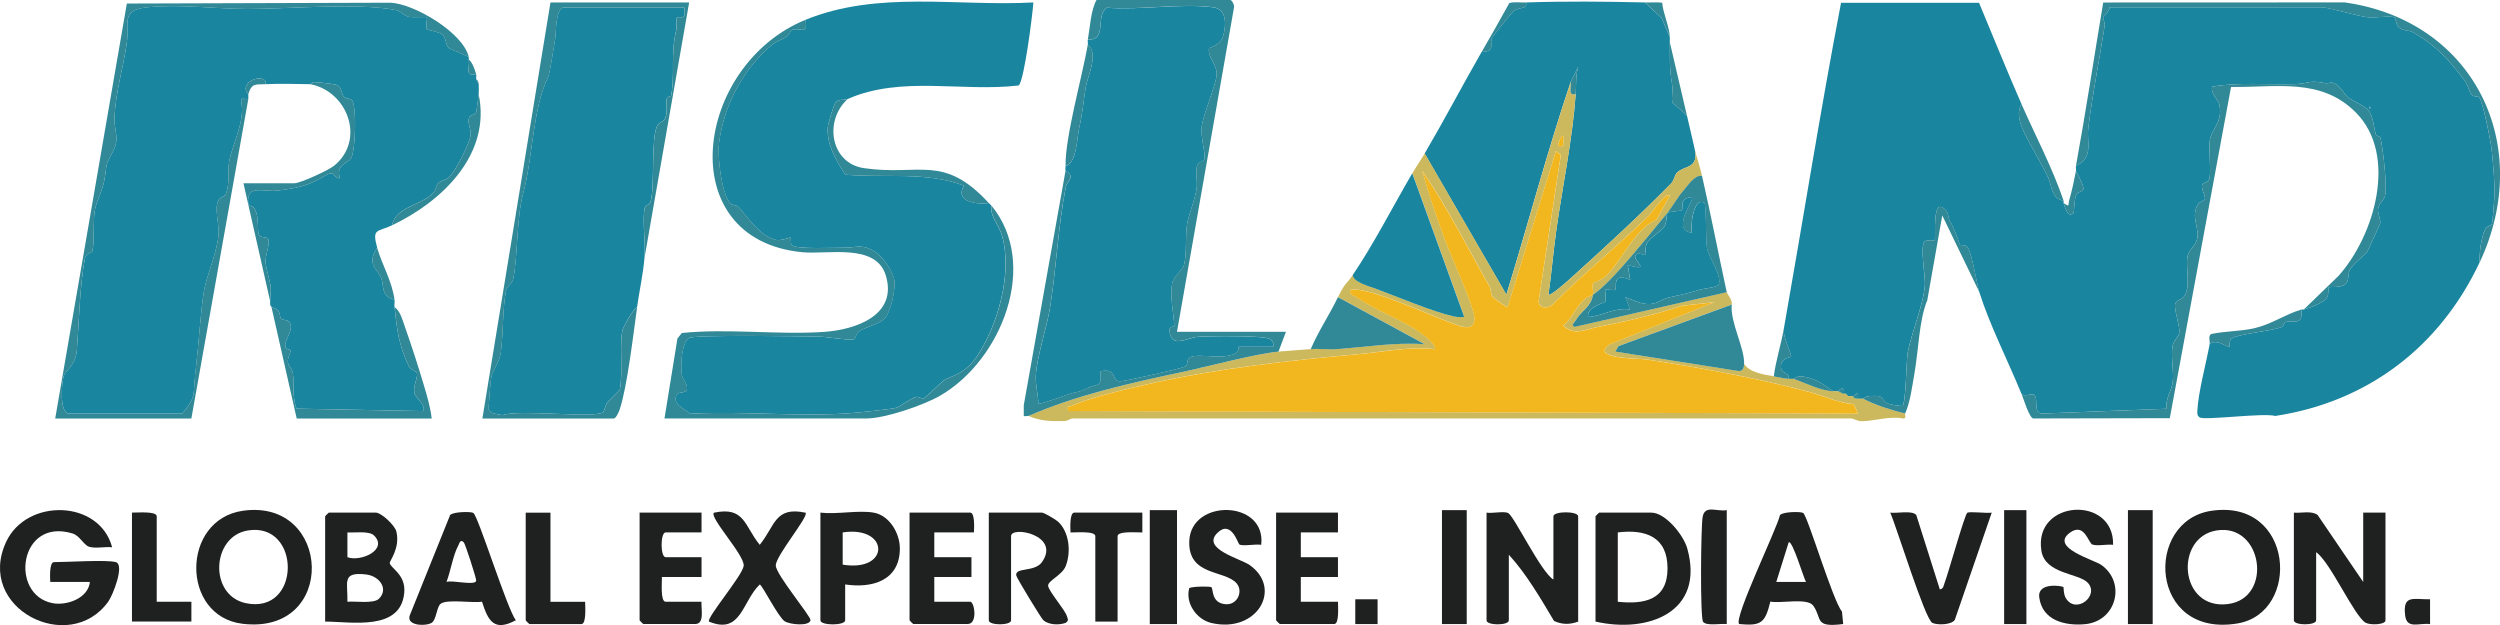 <?xml version="1.0" encoding="UTF-8"?>
<svg id="Layer_2" data-name="Layer 2" xmlns="http://www.w3.org/2000/svg" viewBox="0 0 756.45 189.17">
  <defs>
    <style>
      .cls-1 {
        fill: #f2b71f;
      }

      .cls-2 {
        fill: #19859f;
      }

      .cls-3 {
        fill: #ccb85d;
      }

      .cls-4 {
        fill: #1f2020;
      }

      .cls-5 {
        fill: #318896;
      }
    </style>
  </defs>
  <g id="Layer_1-2" data-name="Layer 1">
    <g>
      <path class="cls-2" d="M539.72,99.66c5.82-32.92,11.05-65.97,17.34-98.81h41.76c4.26,10.19,8.4,20.51,12.84,30.62-1.31,2.15-.75,4.73.07,6.9,1.45,3.85,5.87,10.74,8,15.38,1.13,2.46,1.08,6.54,4.67,6.94.08.22-.07.52,0,.75.42,1.26,1.22,4.66,2.99,3,.2-.19.3-4.35.78-5.42.44-.99,1.94-.96,2.2-1.77.3-.93-1.7-4.39-2.23-5.55.09-.47-.08-1.03,0-1.5,5.49-2.71,3.17-6.93,3.75-11.61,1.29-10.27,3.35-20.54,4.96-30.86.14-.87-.59-1.94-.48-2.73.03-.18,1.98-1.37,1.94-2.81h64.42c4,.58,9.61,2.43,13.49,3,2.39.35,6.34-.5,8.11,0,.74.21.46,2.13,1.52,3.1,1.19,1.09,3.27.85,4.35,1.5,7.17,4.25,10.56,8.05,15.56,14.57.9,1.17,1.4,3.59,2.2,4.38.69.68,1.9.33,2.13.61,1.21,1.42,3.6,13.61,3.85,16.06.42,4.21.98,9.73.81,14.15-.06,1.42-.5,7.21-.72,8.1-.17.67-1.56.69-2.1,1.78-1.2,2.39-1.77,7.27-1.66,9.98-11.99,25.46-33.76,42.18-61.83,46.44-3.44-1.02-21.41,1.42-22.88.43-.82-.56-.71-1.33-.67-2.17.25-5.35,2.65-14.23,3.71-19.97,1.75-1.9,5.63,1.12,5.99.75.09-.09-.1-1.51.39-2.22,1.1-1.6,12.17-2.35,15.57-3.8.45-.19.42-1.33,1.06-1.47,2.76-.61,5.25,1.23,4.72-3.76.23-.07.51.06.75,0,1.64-.4,5.74-1.97,6.82-3.29.9-1.1.47-3.16.72-3.41.3-.3,3.86.31,5.22-1.15,1.04-1.11.49-2.83,1.15-4.1,1.06-2.06,4.91-4.69,5.3-5.53.59-1.25,3.79-8.06,3.9-8.53.29-1.16-.78-2.75-.64-4.29.16-1.8,1.73-2.7,2.08-3.98.78-2.89-.58-14.36-1.34-17.66-.12-.53-1.22-.41-1.42-1.09-.58-1.97-.75-4.84-1.83-6.66-1.14-1.93-4.69-3.06-6.44-4.42-1.56-1.22-2.31-3.63-4.58-4.43-.89-.31-1.7.21-2.42.06-5.24-1.05-4.65.13-9.15.28-8.35.27-16.86-.66-25.09.77-.52,2.34,1.85,3.69,2.22,5.65.96,5.11-2.3,6.97-2.92,10.5-.47,2.65.52,10.18-.22,11.88-.46,1.06-1.97.98-2.13,1.7-.29,1.33,1.03,3.17.86,4.25-.09.57-1.58.72-2.16,1.72-2.05,3.52.18,6.43-.08,9.63-.21,2.68-2.61,3.79-3.03,6.03-.66,3.56,1.17,9.46-1.2,12.29-.64.76-2.17,1.01-2.51,2.04-.52,1.57,1.49,6.72,1.22,8.78-.17,1.31-1.71,2.26-2.01,3.86-.63,3.3.48,7.87,0,11.25-.33,2.37-2.25,4.84-1.86,7.88l-37.52,1.45c-3.09-.05-1-4.6-2.6-5.68-.81-.55-2.72.79-3.77-.31-4.1-10.04-9.49-20.52-12.74-30.72-.82-2.57-2.24-12.18-3.69-13.76-.67-.73-1.85-.29-2.14-.59s-1.55-4.75-3.1-7.21c-.49-.79-.38-2.32-1.16-3.18-4.51-4.93-2.96,8.55-3.42,8.98-.24.23-2.18-.19-3,.36-1.52,1.03.11,10.49.05,12.74-.15,5.72-4.21,15.13-5.23,21.06-.42,2.44-.54,15.33-1.58,16.05-1.33-.12-3.57-.33-4.69-.89-2.07-1.05-.18-2.58-5.44-2.11-1,.09-1.66.76-1.82.78-.48.06-1.01,0-1.5,0,.29-2.96-1.11-.8-1.5-.75-.43.05-1.07.06-1.5,0-.05,0-.39-.46-.75-.75-.15-.12-.64.13-.75,0-.17-.19.16-1.33,0-1.49-.51-.5-1.41.73-1.49.74-.43.07-1.03.02-1.5,0-2.79-2.07-5.87-4.16-9.5-4.5-1.6-.15-2.36.76-2.49.75-.49-.04-1.01.05-1.5,0,.43-2.06-2.11-1.4-2.31-3.37-.31-3.05,2.82-3.05,3.06-3.39s-2.6-6.47-2.24-8.23ZM716.93,32.22v.75c.49-.25.49-.5,0-.75Z"/>
      <path class="cls-2" d="M75.15,29.97c-2.15.06-2.37-.76-2.02,1.69.8,5.66-3.06,12.47-3.85,17.61-.41,2.72.33,5.73-.89,9.35-.3.87-1.61.93-2.14,1.75-1.69,2.63.31,7.42-.15,11.13-.69,5.57-3.71,12.41-4.39,16.58-1.05,6.43-1.52,15.56-2.34,22.38-.4,3.37-.49,4.94-.72,8.21-.17,2.39-2.04,4.68-3.5,6.47H20.82c-2.89-.31-2.21-9.07-1.55-11.32.53-1.85,3.62-3.08,4-7.98.68-8.62.81-18.91,2.4-27.57.34-1.85,2.08-1.55,2.29-2.37.71-2.83.1-9.16.78-12.55.52-2.62,2.17-5.43,2.76-8.48,1.15-5.89-.11-3.81,2.76-9.23,2.05-3.87.18-6.39.37-10.08.41-8.11,2.63-14.85,3.73-22.54.86-5.98-2.11-9.99,6.4-10.84,9.78-.98,20.33.51,30.15.52,12.59.02,33-1.92,44.8.31,1.57.3,2.46,1.73,3.93,2.06,1.34.31,5.28-.05,5.47.15.3.32-.43,3.07.08,3.67.16.19,3.63.7,4.64,1.53,1.31,1.08.8,3.14,2.03,4.16l5.98,2.63c.05.23-.04.5,0,.75.41,2.64-1.4,5.2,2.25,4.5.12.4-.09,1.04,0,1.5l.75,1.5c.05.97.06,2.02,0,3-.03.46-.59,4.91-.73,5.48-.19.78-1.85.73-2.19,1.74-.52,1.53.59,3.29.5,4.96-.15,2.65-4.62,11.11-6.52,12.97-1.02,1-2.58.94-3.38,1.87-.58.68-.52,1.98-1.52,2.98-3.8,3.81-11.29,4.08-12.38,9.72-4.36,2.07-6.15.77-4.5,6.74-3.51,5.39.45,6.62,1.35,9.53.75,2.43-.18,5.23,3.9,6.21.09.73-.08,1.51,0,2.25.72,6.75,1.27,11.5,4.29,17.82.63,1.32,2.37,1.52,2.5,2.18.3,1.46-1.15,3.73-.82,5.81.31,1.92,3.85,3.82,2.64,5.66l-38.24-.73c-1.39-3.5-.68-7.42-1.14-10.85-.15-1.14-1.33-1.98-1.48-3.09-.2-1.56.8-2.71.79-3.64,0-.5-1.61-.09-1.61-1.51,0-2.17,2.39-4.31,1.51-6.69-.49-1.32-2.17-.87-2.73-1.41-.44-.43-.33-1.74-.91-2.46s-2.12-.83-2.31-1.6c-.38-1.54.26-4,0-5.84-.33-2.38-1.48-5.39-1.51-7.54-.03-2.01,1.33-4.92.83-6.63-.24-.82-2.12-.34-2.72-1.14-.87-1.14.22-5.53-1.54-8.26-.59-.92-2.02-.17-1.86-2.64.27-4.36,5.22-2.24,8.68-2.66,6.24-.77,9.49-1.43,14.47-4.45,3.48-2.11,2.29.7,4.64.71-1.32-4.27,2.4-4.44,3.35-6.01,1.39-2.28,1.73-15.16.42-17.44-.48-.83-1.87-.45-2.61-1.28-.84-.95-.45-3.01-2.42-3.6-.84-.25-5.54-.76-6.63-.78-.6-.01-1,.64-1.09.64-4.38-.04-9.16-.24-13.49,0,.57-2.88-5.71-1.97-6.03,1.19-.11,1.07.79,1.7.79,1.8,0,.5,0,1,0,1.5Z"/>
      <path class="cls-2" d="M243.74,5.99c21.87-8.92,45.81-4,68.94-5.25-.23,3.5-2.81,24.04-4.47,25.13-17.27,2-35.54-3.04-51.73,4.09-.83.37-2.63-.03-3.57.92-.6.61-2.39,6.55-2.46,7.72-.3,5.4,2.62,9.92,5.25,14.24,11.98,1.1,24.65-1.03,36,3.35-3.06,4.79,3.9,5.81,7.49,5.24.24.26.52.47.75.75-.39,3.46,2.24,5.68,3.25,9.19,3.22,11.23-1.29,27.2-7.76,36.71-2.64,3.87-5.77,5.25-9.52,6.77-.42.17-5.46,5.04-6.33,5.68-.45.33-1.64-.61-2.35-.43-1.88.49-4.79,2.95-6.32,3.34-1.62.41-11.79,1.46-14.12,1.62-15.62,1.08-32.2-.73-47.93.13-1.92-1.65-5.82-2.97-3.99-5.95.36-.58,2.74-.34,2.95-1.31.4-1.85-1.3-3.04-1.52-4.46-.39-2.54-.22-9.74,2.2-11.21,1.68-1.02,34.43-.49,39.38-.4,2.45.04,8.19,1.13,10.35.84.7-.09.74-1.74,1.56-2.32,2.14-1.55,6.31-2.27,7.94-4.08,1.8-2,3.19-8.5,2.91-11.2-.3-2.87-3.54-7.52-5.99-9-4.04-2.45-5.65-1.1-9.28-1.15-2.68-.04-14.8.55-15.79-.79-.47-.64-.23-2.1-.36-2.24-.2-.22-3.01,1.12-4.69.63-4.88-1.43-8.12-6.63-11-9.84-.68-.76-2-.5-2.65-1.27-2.65-3.18-3.84-14.13-3.31-18.28,1.46-11.36,7.5-22.82,16.48-29.95.96-.76,2.69-1.26,3.96-2.09.81-.53,1.02-1.94,1.74-2.14,2.55-.74,4.66,1.87,3.96-2.99Z"/>
      <path class="cls-2" d="M192.79,92.91c-1.33.68-4.29,6.16-4.49,7.13-.89,4.51.2,12.99-.76,17.82-.05.27-3.07,3.05-3.74,3.91s-.84,2.57-1.48,3.02c-2.66,1.85-25.34-1-30.26.82-1.33-.31-3.68-.31-4.17-1.7-.16-.45.54-8.65.72-9.6.39-2.12,2.49-4.7,2.9-7.59.79-5.58.53-13.16,1.57-18.66.31-1.65,1.9-2.09,2.23-3.76,1.42-7.22.94-18.48,3.04-26.05,2.8-10.09,2.81-25.55,7.45-34.78.53-1.06,1.8-9.53,2.21-11.88.24-1.38,0-9.33,2.66-9.33h36.34c.86,4.3-1.65,2.5-2.17,3.04-.29.3,0,2.81-.25,3.9-1.78,7.52-.3,12.69-1.5,19.66-.08.45-1.2.31-1.32.87-.39,1.88.39,3.95-.51,6.07-.42.99-1.77,1.12-2.35,2.17-2.03,3.67-.73,17.78-2,22.79-.4,1.57-1.78,1.05-1.95,2.52-.55,4.57.39,10.43.05,14.65-.39,4.89-1.55,10.08-2.25,14.99Z"/>
      <path class="cls-2" d="M329.16,11.99c6.05.2,2.12-6.98,5.72-9.64,10,.78,22.46-1.39,32.15-.14,4.17.54,4,5.09,3.15,8.46-.8,3.18-4.31,3.67-4.36,3.98-.48,2.72,2.62,4.97,2.3,8.13-.34,3.34-3.79,11.16-4.45,15.1-.57,3.43,1.2,8.44.75,10.31-.19.81-1.96.5-2.31,2.37s.29,4.49-.06,6.69c-.57,3.58-2.27,7.23-2.86,10.63s-.05,8.46-.83,11.91c-.5,2.2-3.24,3.6-3.69,6.05-.75,4.1.5,8.98.64,12.76.02.43-1.56-.06-1.46,1.38.42,5.69,5.39,2.17,8.66,1.94s20.15-.47,21.76.7c.76.55,1.27,1.29,1.08,2.29h-10.49c-.12,0,.17,1.39-1.25,2.1-3.87,1.93-10.28-.09-13.28.99-1.46.53-.73,2.49-1.73,2.93-1.59.69-17.2,4.18-19.41,4.44-3.08.35-1.03-4.3-6.29-2.96.65,5.02-.96,3.57-3.68,4.94-3.16,1.59-3,1.02-5.63,1.86-1.25.4-9.08,3.31-9.41,2.95-.03-3.01-.91-5.49-.75-8.6.29-5.56,3.32-14.36,4.29-20.46,1.9-11.84,2.43-24.43,4.76-36.44.24-1.23,1.41-2.2,1.45-3.1.06-1.33-1.48-1.73-1.52-1.84-.1-.34.01-1.03,0-1.5,3.41-.92,3.4-8.13,4.09-11.27,1.12-5.08,1.21-7.33,1.96-12.27.54-3.57,4.16-10.42.69-13.17.08-.47-.08-1.03,0-1.5Z"/>
      <path class="cls-2" d="M497.76.75l5.02,4.72,2.47,5.77c.02.5,0,1,0,1.5.08,5.49-.22,7.17.74,13.12.26,1.63-.3,3.52.03,5.08.1.47,4.01,3.25,4.48,4.28.76,3.24,1.5,6.5,2.25,9.74,1.39,6.1-2.89,5.04-5.2,7.16-.93.85-.93,2.4-1.88,3.36-9.33,9.5-20.5,19.77-30.46,28.74-.7.63-6.15,5.54-6.67,4.94.91-6.31,1.43-12.71,2.31-19.04,1.92-13.71,4.91-27.65,5.93-41.65.2-2.76-.06-5.5.74-8.24l-2.24,4.49c-7.18,21.26-12.87,42.93-19.49,64.44l-24.72-42.71c5.92-10.09,11.41-20.57,17.23-30.72,4.57-.2,2.19-2.53,3.17-4.33.25-.46,6.08-7.78,6.51-8.09,1.82-1.3,4.14-.35,3.8-2.57,11.65-.4,24.29-.28,35.97,0Z"/>
      <path class="cls-3" d="M475.28,24.73c.19,1.98-.92,4.3,1.5,3.75-1.02,14-4.01,27.94-5.93,41.65-.88,6.32-1.4,12.72-2.31,19.04.51.59,5.97-4.31,6.67-4.94,9.96-8.97,21.13-19.23,30.46-28.74.95-.97.95-2.51,1.88-3.36,2.32-2.12,6.59-1.07,5.2-7.16.6,2.61,1.57,5.28,2.25,8.24-2.13-.43-4.29,2.95-5.63,4.48-1.74,1.98-3.45,5.1-4.86,6.76-5.21,6.16-16.72,20.95-22.48,24.73.16-.99-.36-3.09.11-3.64.14-.16,2.23-.61,3.67-1.95,4.99-4.63,8.79-14.31,15.45-17.15l3.99-7.24c-1.23-1.23-5.48,5.21-6.33,6.03-9.51,9.18-19.85,17.62-29.22,26.98-1.4,1.25-4.08,1.1-4.13-1.1l6.72-44.28-1.49-1.11-14.63,47.22c-.51-.07-4.47-2.97-4.64-3.23-.44-.68-.31-2.13-.91-3.19-6.58-11.68-12.6-23.79-20.28-34.81,1.94,7.01,4.45,14.25,6.98,21.11,1.58,4.29,8.93,20.47,8.83,23.46-.09,2.78-1.52,3.01-4.03,2.48-8.96-3.07-19.41-8.27-28.41-10.58-1.71-.44-3.34-.7-5.1-.51-.38,1.77.96,1.62,1.87,2.25,6.86,4.77,15.13,7.05,21.37,12.34.57.48,2.98,2.73,2.23,3.38-7.54-.88-15.31.81-22.86,1.49-21.56,1.95-43.38,4.39-64.26,9.17-6.49,1.49-16.92,3.88-22.72,6.5-.88.4-1.36-.36-1.05,1.57l239.02.75-1.28-2.84c-4.76-.39-9-2.49-13.52-3.71-15.17-4.08-33.53-7.44-49.35-9.85-1.89-.29-17.21-.12-11.07-4.5l31.76-12.81-9.76,1.09c-8.69,2.88-17.64,4.86-25.76,6.46-3.59.71-6.94,2.73-10.17-.45,2.5-2.09,3.98-5.85,6.32-7.92,1.22-1.08,1.96-.99,2.66-1.45-.63,3.91-3.35,4.52-5.28,7.83-.34.58-1.5,1.32-.33,1.92l46.07-10.5c.16.74,1.75,2.36,1.5,3.75l-34.26,12.56-.95,1.67,37.25,5.87c1.42.11,1.66-.92,1.71-2.12,1.62,2.61,5.99,3.22,8.99,3.75,1.35.24,3.25.63,4.5.75.49.05,1.01-.04,1.5,0,3.71,1.28,8.05,3.57,11.99,3.75.47.02,1.06.07,1.5,0l1.5.75c.11.13.6-.12.75,0l.75.75c.43.06,1.07.05,1.5,0,.21.69.87.76,1.5.75.49,0,1.02.06,1.5,0,3.77,1.98,8.54,3.47,12.74,4.5-.16.35.46,1.37-.47,1.53-4.17-.88-8.91.79-12.67.8-1.38,0-2.62-.83-2.98-.83h-236.03c-.28,0-1.23.75-2.22.77-4.04.1-7.12.07-10.9-1.52,14.59-6.38,30.7-9.93,46.31-13.26,7.92-1.69,22.33-5.54,29.37-6.23,2.81-.27,6.48-.45,9.74-.75,2.47-.23,5.31.18,7.86,0,8.86-.65,17.66-2.13,26.61-1.5l-26.23-14.23c2.18-4.56,2.34-3.58,4.5-6.74.06,2.19,4.87,3.41,6.76,4.11,6.35,2.37,17.73,7.13,23.77,8.45,1.06.23,2.12.24,3.19.17l-15.73-43.46c1.26-2.15,2.73-4.27,3.75-5.99l24.72,42.71c6.62-21.51,12.31-43.18,19.49-64.44ZM473.03,44.21v-2.99c-.41-.91-1.9,2.58-1.49,2.99h1.49Z"/>
      <path class="cls-5" d="M329.16,11.99c.7-3.9.85-8.73,2.62-11.99h40.46c.58,0,1.43,1.73,1.1,2.52l-17.21,97.88h32.97l-2.25,5.99c-7.04.68-21.44,4.54-29.37,6.23-15.61,3.33-31.72,6.88-46.31,13.26-.28-.12-.96.23-1.4-.07v-3.19s12.63-70.92,12.63-70.92c.04.11,1.58.52,1.52,1.84-.04.9-1.21,1.87-1.45,3.1-2.34,12.01-2.86,24.6-4.76,36.44-.98,6.09-4,14.89-4.29,20.46-.16,3.11.72,5.59.75,8.6.34.36,8.17-2.55,9.41-2.95,2.63-.84,2.47-.27,5.63-1.86,2.72-1.37,4.33.08,3.68-4.94,5.26-1.34,3.21,3.31,6.29,2.96,2.21-.25,17.82-3.75,19.41-4.44,1-.43.28-2.4,1.73-2.93,3-1.08,9.4.94,13.28-.99,1.42-.71,1.13-2.1,1.25-2.1h10.49c.19-1-.32-1.74-1.08-2.29-1.61-1.17-18.49-.93-21.76-.7s-8.23,3.75-8.66-1.94c-.11-1.44,1.47-.96,1.46-1.38-.14-3.78-1.39-8.66-.64-12.76.45-2.45,3.18-3.85,3.69-6.05.79-3.45.25-8.53.83-11.91s2.29-7.05,2.86-10.63c.35-2.2-.31-4.73.06-6.69s2.12-1.56,2.31-2.37c.45-1.87-1.32-6.88-.75-10.31.66-3.93,4.11-11.75,4.45-15.1.32-3.15-2.78-5.41-2.3-8.13.05-.3,3.56-.8,4.36-3.98.85-3.38,1.02-7.93-3.15-8.46-9.69-1.25-22.15.91-32.15.14-3.6,2.66.32,9.84-5.72,9.64Z"/>
      <path class="cls-5" d="M243.74,5.99c.7,4.86-1.41,2.25-3.96,2.99-.71.21-.93,1.62-1.74,2.14-1.27.84-3,1.33-3.96,2.09-8.97,7.13-15.02,18.58-16.48,29.95-.53,4.15.66,15.1,3.31,18.28.64.77,1.96.51,2.65,1.27,2.88,3.21,6.11,8.41,11,9.84,1.68.49,4.49-.85,4.69-.63.13.14-.1,1.6.36,2.24.98,1.34,13.11.76,15.79.79,3.62.05,5.23-1.3,9.28,1.15,2.45,1.49,5.69,6.13,5.99,9,.28,2.7-1.11,9.2-2.91,11.2-1.63,1.81-5.79,2.53-7.94,4.08-.82.59-.86,2.23-1.56,2.32-2.17.29-7.91-.8-10.35-.84-4.95-.08-37.69-.62-39.38.4-2.43,1.47-2.59,8.67-2.2,11.21.22,1.41,1.92,2.61,1.52,4.46-.21.96-2.59.72-2.95,1.31-1.83,2.99,2.06,4.31,3.99,5.95,15.73-.86,32.3.96,47.93-.13,2.33-.16,12.49-1.21,14.12-1.62,1.53-.39,4.44-2.85,6.32-3.34.7-.18,1.9.75,2.35.43.88-.64,5.92-5.51,6.33-5.68,3.74-1.52,6.88-2.9,9.52-6.77,6.47-9.51,10.99-25.48,7.76-36.71-1.01-3.5-3.63-5.72-3.25-9.19,14.62,17.71,3.11,46.8-15.51,57.55-5.08,2.93-16.65,6.89-22.33,6.89h-61.07l3.92-24.18,1.32-1.68c14.12-1.44,29.09.64,43.12-.34,9.48-.66,22.33-5.03,18.58-17.14-3.02-9.78-17.55-6.21-25.26-6.96-39.81-3.86-32.61-56.63,1.03-70.34Z"/>
      <path class="cls-5" d="M141.84,17.23l-5.98-2.63c-1.23-1.02-.72-3.08-2.03-4.16-1.01-.83-4.48-1.35-4.64-1.53-.51-.6.22-3.35-.08-3.67-.19-.2-4.13.16-5.47-.15-1.46-.34-2.36-1.77-3.93-2.06-11.8-2.24-32.21-.3-44.8-.31-9.81-.01-20.37-1.5-30.15-.52-8.51.85-5.54,4.86-6.4,10.84-1.1,7.69-3.32,14.43-3.73,22.54-.18,3.69,1.68,6.21-.37,10.08-2.87,5.41-1.61,3.34-2.76,9.23-.59,3.05-2.24,5.86-2.76,8.48-.67,3.39-.07,9.71-.78,12.55-.2.82-1.95.52-2.29,2.37-1.59,8.66-1.72,18.95-2.4,27.57-.39,4.9-3.47,6.13-4,7.98-.65,2.26-1.33,11.02,1.55,11.31h34.31c1.46-1.78,3.34-4.08,3.5-6.46.23-3.28.31-4.84.72-8.21.82-6.83,1.3-15.95,2.34-22.38.68-4.17,3.7-11.01,4.39-16.58.46-3.71-1.54-8.5.15-11.13.53-.82,1.84-.88,2.14-1.75,1.23-3.61.48-6.62.89-9.35.78-5.14,4.65-11.95,3.85-17.61-.35-2.45-.12-1.63,2.02-1.69l-17.23,96.66H16.7L38.38,1.07l79.77-.25c7.3.32,22.06,9.18,23.68,16.41Z"/>
      <path class="cls-2" d="M427.32,52.45l15.73,43.46c-1.07.07-2.13.06-3.19-.17-6.04-1.32-17.41-6.08-23.77-8.45-1.88-.7-6.7-1.92-6.76-4.11,6.14-9.01,12.32-21.04,17.98-30.72Z"/>
      <path class="cls-4" d="M35.06,170.09c2.71.8-.87,9.95-2.3,11.94-11.75,16.41-40.35,2.03-30.87-18.13,6.23-13.26,28.22-12.73,32.04,1.69-2.16-.23-4.93.45-6.96-.15-1.6-.48-2.85-3.35-4.98-4.01-16.23-5-19.24,18.58-6.06,21.08,4.29.81,10.76-1.47,11.27-6.43h-11.99c-.07-1.21-.32-5.99,1.12-5.99,3.87,0,16.1-.78,18.73,0Z"/>
      <path class="cls-5" d="M192.79,92.91c-1.14,7.98-2.97,24.11-5.3,31.04-.26.77-1.11,2.68-1.82,2.68h-39.71L166.56.75h41.96l-13.49,77.18c.33-4.23-.6-10.08-.05-14.65.18-1.48,1.56-.95,1.95-2.52,1.27-5-.04-19.12,2-22.79.58-1.05,1.93-1.18,2.35-2.17.9-2.12.12-4.19.51-6.07.11-.56,1.24-.42,1.32-.87,1.2-6.98-.29-12.14,1.5-19.66.26-1.09-.04-3.6.25-3.9.52-.54,3.03,1.26,2.17-3.04h-36.34c-2.66,0-2.42,7.95-2.66,9.33-.41,2.36-1.68,10.82-2.21,11.88-4.64,9.23-4.66,24.69-7.45,34.78-2.1,7.57-1.63,18.83-3.04,26.05-.33,1.67-1.92,2.12-2.23,3.76-1.04,5.51-.78,13.08-1.57,18.66-.41,2.89-2.5,5.47-2.9,7.59-.18.95-.88,9.15-.72,9.6.49,1.4,2.84,1.4,4.17,1.7,4.92-1.82,27.6,1.02,30.26-.82.64-.44.8-2.15,1.48-3.02s3.68-3.64,3.74-3.91c.96-4.83-.13-13.31.76-17.82.19-.97,3.16-6.45,4.49-7.13Z"/>
      <path class="cls-4" d="M449.8,155.11c1.68.32,5.38-.56,6.59.16,1.83,1.07,9.94,17.95,13.64,20.08v-19.11c0-1.63,7.49-1.63,7.49,0v31.85c-2.55.92-4.8.94-7.3-.2-4.07-6.82-8.35-14.23-13.68-20.04v19.86c0,1.6-6.74,1.6-6.74,0v-32.59Z"/>
      <path class="cls-4" d="M715.06,176.09v-20.98h6.74v32.59c0,1.37-4.64,1.49-5.99.74-3.44-1.91-10.72-18.44-14.99-21.35v20.61c0,1.6-6.74,1.6-6.74,0v-32.59c2.28.21,5.27-.67,7.17.7l13.81,20.28Z"/>
      <path class="cls-4" d="M73.47,154.55c26.95-3.88,28.75,37.7-.11,34.19-18.67-2.27-18.63-31.49.11-34.19ZM74.96,160.51c-10.99,1.82-11.79,19.6-.61,21.99,16.89,3.6,16.85-24.68.61-21.99Z"/>
      <path class="cls-4" d="M669.17,154.55c25.01-3.66,27.13,30.86,7.87,34.09-26.78,4.5-28.41-31.09-7.87-34.09ZM670.66,160.51c-12.81,2.12-11.31,24.16,3.49,22.26,13.76-1.77,10.5-24.58-3.49-22.26Z"/>
      <path class="cls-4" d="M482.77,188.08v-31.85c0-.08,1.04-1.12,1.12-1.12h15.74c4.33,0,9.79,6.83,10.9,10.83,5.41,19.38-11.93,25.76-27.76,22.14ZM489.51,182.08c8.11.85,15.05-.56,15.05-10.12s-6.67-11.89-15.05-10.86v20.98Z"/>
      <path class="cls-4" d="M98.38,188.08v-31.85c0-.08,1.04-1.12,1.12-1.12h14.24c1.59,0,5.76,3.81,6.21,5.78,1.16,5.06-2.13,8.84-2.02,9.48.29,1.62,4.91,3.47,4.39,9-1.09,11.67-15.91,8.73-23.94,8.71ZM113.18,162.03c-1.48-1.48-5.99-.78-8.06-.93v7.5c3.99,1.48,12.4-2.23,8.06-6.57ZM114.68,181.15c3-3,.08-6.88-3.92-7.33-7.47-.84-5.48,2.3-5.64,8.26,2.33-.25,7.93.7,9.56-.93Z"/>
      <path class="cls-4" d="M299.19,155.11h16.11c.59,0,4.12,2.07,4.8,2.69,3.48,3.18,4.03,9.24,2.37,13.47-1.08,2.77-5.33,4.38-5.33,5.92s5.11,7.26,5.72,9.34c.28.95.57,1.22-.42,1.94-2.04.73-5.07.63-6.74-.79-.6-.51-8.08-12.76-8.2-13.55-.41-2.58,5.56-.91,7.78-4.06,5.77-8.17-9.35-11.06-9.35-7.85v25.48c0,1.6-6.74,1.6-6.74,0v-32.59Z"/>
      <path class="cls-5" d="M611.65,119.14c1.05,1.1,2.96-.24,3.77.31,1.6,1.08-.49,5.63,2.6,5.68l37.52-1.45c-.39-3.04,1.53-5.51,1.86-7.88.47-3.37-.64-7.95,0-11.25.31-1.6,1.84-2.55,2.01-3.86.26-2.07-1.74-7.21-1.22-8.78.34-1.04,1.88-1.28,2.51-2.04,2.37-2.83.54-8.73,1.2-12.29.42-2.24,2.81-3.35,3.03-6.03.25-3.2-1.98-6.11.08-9.63.58-1,2.07-1.15,2.16-1.72.17-1.08-1.16-2.92-.86-4.25.16-.72,1.67-.64,2.13-1.7.74-1.69-.25-9.23.22-11.88.62-3.53,3.88-5.39,2.92-10.5-.37-1.96-2.73-3.31-2.22-5.65,8.23-1.43,16.74-.5,25.09-.77,4.5-.15,3.92-1.33,9.15-.28.72.15,1.54-.37,2.42-.06,2.28.8,3.02,3.22,4.58,4.43,1.75,1.36,5.3,2.49,6.44,4.42,1.07,1.82,1.24,4.69,1.83,6.66.2.67,1.3.56,1.42,1.09.75,3.3,2.12,14.78,1.34,17.66-.35,1.28-1.92,2.18-2.08,3.98-.14,1.54.93,3.13.64,4.29-.11.46-3.32,7.27-3.9,8.53-.39.85-4.24,3.47-5.3,5.53-.65,1.26-.11,2.98-1.15,4.1-1.36,1.46-4.92.86-5.22,1.15-.24.24.18,2.3-.72,3.41-1.08,1.32-5.18,2.89-6.82,3.29l10.47-10.14c10.87-12.06,18.12-36.52,5.29-49.46-10.58-10.68-24.15-7.52-37.77-7.75l-18.53,100.23-41.35.09c-1.25-.34-2.94-6.07-3.53-7.5Z"/>
      <path class="cls-4" d="M545.61,155.21c1.35.86,8.95,26.56,11.74,29.84l.36,3.77c-8.96,1.14-6.24-1.66-9.06-5.56-1.79-2.47-9.77-.59-12.97-1.23-1.6,6.27-2.55,7.47-9.45,6.79-1.73-1.77,11.31-28.51,12.36-32.97.9-1.05,6.3-1.1,7.02-.64ZM546.46,176.08c-.63-.91-4.15-12.83-5.24-11.98l-3.75,11.98h8.99Z"/>
      <path class="cls-4" d="M143.23,155.21c1.47.95,10.13,28.8,12.84,32.47-6.65,3.56-8.39.12-10.23-5.63-2.74.53-10.98-.94-12.64.76-1.13,1.16-1.21,4.83-2.59,5.65-1.85,1.11-8.21.93-6.46-2.66l12.05-29.96c.92-1.03,6.33-1.09,7.03-.64ZM140.33,164.1c-1.09-1.05-1.29.27-1.66.95-1.57,2.87-2.34,7.83-3.57,11.03,1.74-.65,8.76,1.25,8.99-.38.09-.6-3.32-11.18-3.76-11.6Z"/>
      <path class="cls-4" d="M243.74,155.11c1.15,1.05-9.15,13.15-9,16.04s10.74,15.41,10.5,16.54c-.39,1.87-6.2,1.3-7.79.31-1.95-1.22-6.89-11.13-7.57-11.14-5.38,5.16-5.56,15.27-15.36,11.22-.82-1.13,10.27-14.08,10.51-16.9.27-3.23-10.49-14.63-9.01-16.05,9.35-1.97,9.18,3.99,13.86,9.72,4.68-5.73,4.51-11.7,13.86-9.72Z"/>
      <path class="cls-4" d="M639.38,164.85c-1.83-.26-4.68.47-6.28-.09-1.19-.42-2.39-6.78-6.77-3.59-6.25,4.55,7.24,8.15,9.55,9.81,7.5,5.39,4.49,17.07-5.08,17.89-5.98.52-12.83-1.11-13.76-8.1-.63-4.73,6.98-3.49,7.31-3.14.12.12-.03,2.14.74,3.38,3.06,4.99,10.32-.81,6.59-4.72-2.75-2.88-12.86-2.59-13.99-9.6-2.51-15.53,22.06-16.98,21.69-1.83Z"/>
      <path class="cls-4" d="M381.62,164.85c-1.57-.32-5.61.52-6.63-.12-.41-.26-2.48-7.64-6.68-3.44-4.81,4.81,7,7.71,9.81,9.68,10.06,7.07,2.3,20.73-11.54,17.54-4.55-1.05-8-6.07-6.73-10.57.82-.5,6.31-.6,6.7-.26.63.55-.12,4.77,4.26,5.14,3.68.31,5.44-4.01,3.32-6.36-3.69-4.09-14.63-2.12-14.28-12.7.43-13,23.37-12.53,21.77,1.1Z"/>
      <path class="cls-4" d="M264.35,155.11c4.78.84,7.93,6.23,7.93,10.86-.01,9.71-8.37,12.11-16.55,10.87v10.86c0,1.63-7.49,1.63-7.49,0v-32.59c4.86.6,11.51-.81,16.11,0ZM254.98,170.85c14.51,2.38,14.18-11.9,0-9.75v9.75Z"/>
      <path class="cls-4" d="M294.69,161.1h-11.99v7.49h11.24v5.99h-11.24v7.49h10.86c1.31,0,2.35,6.74-.75,6.74h-16.48c-.08,0-1.12-1.04-1.12-1.12v-32.59h18.36c1.45,0,1.19,4.78,1.12,5.99Z"/>
      <path class="cls-4" d="M404.84,155.11v5.99h-11.24v7.49h11.24v5.99h-11.24v7.49h11.24c0,1.25.44,6.74-1.12,6.74h-16.48c-.08,0-1.12-1.04-1.12-1.12v-32.59h18.73Z"/>
      <path class="cls-4" d="M212.27,155.11v5.99h-10.86c-1.63,0-1.63,7.49,0,7.49h10.86v5.99h-11.99c.05,1.4-.52,7.49,1.12,7.49h10.86c-.18,1.97,1.03,6.74-1.87,6.74h-15.74c-.08,0-1.12-1.04-1.12-1.12v-32.59h18.73Z"/>
      <path class="cls-4" d="M586.93,178.33c1.14-.11,1.15-1.13,1.45-1.91,1.13-2.91,6.02-20.51,6.86-21.24.6-.52,5.99.21,7.42-.07l-11.18,32.46c-1.01,1.53-5.32,1.63-6.81.89-2.21-1.1-10.81-29.05-12.72-33.35,2.04.3,6.6-.8,7.88.73l7.12,22.49Z"/>
      <path class="cls-5" d="M523.98,92.16c-.5,5.39,3.95,13.12,3.75,17.98-.05,1.2-.3,2.22-1.71,2.12l-37.25-5.87.95-1.67,34.26-12.56Z"/>
      <path class="cls-4" d="M166.56,155.11v26.98h10.49c0,1.25.44,6.74-1.12,6.74h-15.74c-.08,0-1.12-1.04-1.12-1.12v-32.59h7.49Z"/>
      <path class="cls-5" d="M514.99,53.2c2.68,11.7,4.95,23.49,7.49,35.22l-46.07,10.5c-1.17-.59,0-1.34.33-1.92,1.93-3.31,4.65-3.93,5.28-7.83,5.75-3.77,17.27-18.56,22.48-24.73-.26.34-.17,3.14-.98,4.27-.75,1.04-4.6,3.54-5.22,4.88-.54,1.16-.43,3.46-.55,3.6s-2.68-1.27-3,.39c-.27,1.4,4.92,4.71-2.24,2.61l.74,4.49c-5.81-2.47-3.83,2.3-4.52,2.98-.35.35-2.72-.24-2.98.02-.29.29.45,3.01-.11,3.65-.3.34-5.71,1.66-5.13,4.59,4.39-.28,8.17-3.05,12.73-2.25l-1.49-3.74c2.53.85,4.86,2.26,7.68,2.06,2.13-.16,3.73-1.59,5.51-1.98,3.81-.82,5.96-1.28,9.1-2.28,1.46-.46,5.28-.73,5.86-1.5,1.54-2.06-2.96-8.6-3.4-10.96-.41-2.18-.22-13.44-.79-13.82-3.33-2.23-4.37,7.25-3.74,8.99-6.53-.72.58-9.93,0-10.48-.52-.49-2.4-.07-2.84,1.31-.22.7.04,2.04-.25,2.34-.26.27-4.08.42-4.41.84,1.4-1.66,3.11-4.77,4.86-6.76,1.35-1.53,3.5-4.91,5.63-4.48Z"/>
      <path class="cls-5" d="M93.88,25.48c.09,0,.49-.66,1.09-.64,1.1.02,5.8.54,6.63.78,1.98.58,1.58,2.65,2.42,3.6.74.83,2.13.46,2.61,1.28,1.31,2.27.97,15.15-.42,17.44-.96,1.58-4.67,1.74-3.35,6.01-2.36,0-1.16-2.82-4.64-.71-4.98,3.02-8.23,3.69-14.47,4.45-3.46.43-8.41-1.7-8.68,2.66-.15,2.47,1.27,1.72,1.86,2.64,1.76,2.73.67,7.11,1.54,8.26.61.8,2.48.32,2.72,1.14.51,1.71-.86,4.62-.83,6.63.03,2.15,1.18,5.16,1.51,7.54.25,1.84-.39,4.3,0,5.84.19.78,1.7.85,2.31,1.6s.47,2.03.91,2.46c.56.54,2.24.09,2.73,1.41.88,2.38-1.51,4.52-1.51,6.69,0,1.42,1.6,1.01,1.61,1.51.01.93-.99,2.08-.79,3.64.15,1.11,1.33,1.95,1.48,3.09.46,3.44-.26,7.35,1.14,10.85l38.24.73c1.2-1.84-2.33-3.75-2.64-5.66-.34-2.08,1.12-4.35.82-5.81-.14-.65-1.87-.86-2.5-2.18-3.03-6.33-3.57-11.07-4.29-17.82,1.81,1.23,2.49,4.18,3.2,6.17,2.01,5.62,4.23,12.63,5.72,17.63.95,3.19,1.95,6.59,2.32,9.92h-40.84l-16.11-71.18h15.36c1.85,0,10.27-3.88,11.99-5.25,9.63-7.69,4.31-22.52-7.12-24.73Z"/>
      <path class="cls-4" d="M345.65,155.11v6c-1.4.05-7.49-.53-7.49,1.12v25.85h-6.74v-25.85c0-1.65-6.09-1.07-7.5-1.12-.07-1.21-.31-6,1.13-6h20.61Z"/>
      <path class="cls-4" d="M47.42,182.08h10.49v5.99h-17.98v-32.97c1.4.05,7.49-.52,7.49,1.12v25.85Z"/>
      <rect class="cls-4" x="347.9" y="154.36" width="8.24" height="34.47"/>
      <path class="cls-5" d="M404.84,89.92l26.23,14.23c-8.94-.63-17.74.86-26.61,1.5-2.55.19-5.39-.23-7.86,0,2.32-5.48,5.67-10.37,8.24-15.74Z"/>
      <rect class="cls-4" x="436.31" y="154.36" width="7.49" height="34.47"/>
      <rect class="cls-4" x="643.87" y="154.36" width="7.49" height="34.47"/>
      <path class="cls-4" d="M522.48,154.36v34.47c-1.78-.24-6.21.67-7.17-.7-.91-1.3-.67-28.66-.12-31.73.66-3.73,4.25-1.52,7.29-2.04Z"/>
      <rect class="cls-4" x="606.41" y="154.36" width="6.74" height="34.47"/>
      <path class="cls-5" d="M750.27,79.43c-.11-2.72.46-7.59,1.66-9.98.55-1.09,1.94-1.11,2.1-1.78.22-.89.67-6.68.72-8.1.17-4.42-.39-9.94-.81-14.15-.24-2.46-2.64-14.65-3.85-16.06-.23-.27-1.43.07-2.13-.61-.81-.79-1.31-3.21-2.2-4.38-5-6.52-8.39-10.32-15.56-14.57-1.09-.64-3.16-.41-4.35-1.5-1.07-.97-.78-2.89-1.52-3.1-1.77-.5-5.72.35-8.11,0-3.89-.57-9.49-2.42-13.49-2.99h-64.42c.04,1.43-1.91,2.62-1.94,2.8-.11.79.62,1.85.48,2.73-1.61,10.32-3.67,20.59-4.96,30.86-.59,4.67,1.74,8.9-3.75,11.61,2.99-16.42,5.5-32.98,8.25-49.45l73.08-.03c39.11,5.54,57.54,43.17,40.81,78.7Z"/>
      <path class="cls-5" d="M256.48,29.97c-7.27,6.59-5.15,19.45,4.94,20.91,16.85,2.45,23.97-4.42,37.77,10.56-3.59.57-10.55-.45-7.49-5.24-11.36-4.38-24.02-2.26-36-3.35-2.63-4.32-5.55-8.84-5.25-14.24.06-1.16,1.86-7.11,2.46-7.72.94-.95,2.74-.56,3.57-.92Z"/>
      <path class="cls-5" d="M563.7,120.64c.16-.02.82-.69,1.82-.78,5.26-.48,3.37,1.06,5.44,2.11,1.12.57,3.36.77,4.69.89,1.04-.72,1.16-13.61,1.58-16.05,1.02-5.93,5.08-15.34,5.23-21.06.06-2.25-1.57-11.7-.05-12.74.81-.55,2.75-.13,3-.36.45-.43-1.09-13.91,3.42-8.98.78.86.67,2.39,1.16,3.18,1.55,2.46,2.81,6.93,3.1,7.21s1.47-.14,2.14.59c1.45,1.58,2.88,11.19,3.69,13.76l-11.23-23.22-4.54,25.68c-2.49,5.92-2.63,15.18-3.93,22.42-.68,3.78-1.21,8.4-2.78,11.83-4.19-1.03-8.96-2.52-12.74-4.5Z"/>
      <path class="cls-5" d="M118.61,68.19c1.09-5.64,8.59-5.91,12.38-9.72.99-1,.93-2.3,1.52-2.98.8-.93,2.36-.87,3.38-1.87,1.9-1.86,6.37-10.31,6.52-12.97.09-1.67-1.01-3.44-.5-4.96.34-1.01,2.01-.96,2.19-1.74.14-.57.7-5.02.73-5.48,3.87,18.35-11.21,32.59-26.23,39.71Z"/>
      <path class="cls-5" d="M322.42,50.2c-.21-8.4,5.08-27.3,6.74-36.72,3.47,2.75-.15,9.61-.69,13.17-.75,4.94-.84,7.2-1.96,12.27-.69,3.14-.68,10.34-4.09,11.27Z"/>
      <path class="cls-5" d="M624.39,60.69c-3.59-.4-3.55-4.48-4.67-6.94-2.12-4.64-6.55-11.53-8-15.38-.82-2.17-1.38-4.76-.07-6.9,4.28,9.73,9.27,19.1,12.74,29.22Z"/>
      <path class="cls-5" d="M696.32,93.66c.53,4.99-1.96,3.15-4.72,3.76-.64.14-.61,1.28-1.06,1.47-3.4,1.44-14.47,2.19-15.57,3.8-.48.7-.29,2.12-.39,2.22-.36.37-4.23-2.66-5.99-.75.17-.91-.52-2.41.44-3.08,4.32-.94,8.75-.78,13.08-1.76,5.13-1.16,9.44-4.25,14.21-5.65Z"/>
      <path class="cls-4" d="M735.29,181.33v7.5c-3.36-.41-7.02,1.65-7.54-2.6-.79-6.43,2.57-4.81,7.54-4.9Z"/>
      <path class="cls-5" d="M510.49,35.22c-.47-1.03-4.38-3.81-4.48-4.28-.32-1.56.23-3.45-.03-5.08-.96-5.95-.66-7.63-.74-13.12l5.25,22.48Z"/>
      <rect class="cls-4" x="410.08" y="181.33" width="6.75" height="7.5"/>
      <path class="cls-5" d="M119.36,90.67c-4.08-.98-3.15-3.78-3.9-6.21-.9-2.9-4.86-4.14-1.35-9.53,1.35,4.88,4.58,10.26,5.25,15.74Z"/>
      <path class="cls-5" d="M539.72,99.66c-.35,1.76,2.5,7.88,2.24,8.23s-3.36.34-3.06,3.39c.2,1.97,2.74,1.31,2.31,3.37-1.25-.12-3.14-.51-4.5-.75.62-4.76,2.17-9.56,3-14.24Z"/>
      <path class="cls-5" d="M628.14,51.7c.52,1.17,2.53,4.63,2.23,5.55-.26.81-1.77.79-2.2,1.77-.47,1.07-.58,5.23-.78,5.42-1.78,1.66-2.57-1.74-2.99-3,2.03,1.32,1.23.76,1.71-.9.8-2.75,1.51-6.04,2.04-8.84Z"/>
      <path class="cls-5" d="M461.79.75c.33,2.22-1.98,1.27-3.8,2.57-.43.31-6.26,7.63-6.51,8.09-.98,1.8,1.4,4.13-3.17,4.33,2.82-4.92,5.67-9.85,8.39-14.83,1.66-.42,3.4-.1,5.1-.16Z"/>
      <path class="cls-5" d="M497.76.75c1.72.04,3.46-.15,5.18.07.28,3.24,2.21,7.32,2.32,10.42l-2.47-5.77-5.02-4.72Z"/>
      <path class="cls-5" d="M75.15,28.47c0-.1-.9-.73-.79-1.8.32-3.16,6.6-4.08,6.03-1.19-2.91.16-4.21-.49-5.25,3Z"/>
      <path class="cls-5" d="M144.08,22.48c-3.65.71-1.84-1.85-2.25-4.5,1.2,1.03,1.81,3.02,2.25,4.5Z"/>
      <path class="cls-5" d="M144.83,25.48l-.75-1.5c.02.08.68.18.75,1.5Z"/>
      <path class="cls-5" d="M542.71,114.64c.13.01.9-.9,2.49-.75,3.63.33,6.71,2.42,9.5,4.5-3.93-.17-8.28-2.47-11.99-3.75Z"/>
      <path class="cls-5" d="M560.7,119.89c.39-.05,1.79-2.21,1.5.75-.63,0-1.29-.06-1.5-.75Z"/>
      <path class="cls-5" d="M556.2,118.39c.08-.01.98-1.24,1.49-.74.17.16-.17,1.3,0,1.49l-1.5-.75Z"/>
      <path class="cls-5" d="M716.93,32.22c.49.25.49.5,0,.75v-.75Z"/>
      <path class="cls-5" d="M559.2,119.89l-.75-.75c.36.29.7.74.75.75Z"/>
      <path class="cls-5" d="M476.78,28.47c-2.42.55-1.31-1.76-1.5-3.75l2.24-4.49c-.81,2.74-.54,5.47-.74,8.24Z"/>
      <path class="cls-1" d="M482.02,89.17c-.7.46-1.43.37-2.66,1.45-2.34,2.07-3.83,5.83-6.32,7.92,3.24,3.18,6.58,1.16,10.17.45,8.11-1.6,17.07-3.59,25.76-6.46l9.76-1.09-31.76,12.81c-6.14,4.38,9.18,4.21,11.07,4.5,15.82,2.4,34.18,5.77,49.35,9.85,4.53,1.22,8.76,3.32,13.52,3.71l1.28,2.84-239.02-.75c-.31-1.92.17-1.17,1.05-1.57,5.8-2.62,16.23-5.01,22.72-6.5,20.89-4.78,42.7-7.22,64.26-9.17,7.55-.68,15.32-2.38,22.86-1.49.76-.66-1.66-2.9-2.23-3.38-6.25-5.29-14.51-7.57-21.37-12.34-.91-.63-2.24-.47-1.87-2.25,1.77-.19,3.39.07,5.1.51,9,2.31,19.45,7.51,28.41,10.58,2.51.53,3.94.29,4.03-2.48.1-2.99-7.25-19.17-8.83-23.46-2.52-6.86-5.04-14.1-6.98-21.11,7.68,11.02,13.69,23.13,20.28,34.81.6,1.06.47,2.51.91,3.19.17.26,4.13,3.16,4.64,3.23l14.63-47.22,1.49,1.11-6.72,44.28c.05,2.19,2.73,2.35,4.13,1.1,9.37-9.36,19.7-17.79,29.22-26.98.85-.82,5.1-7.26,6.33-6.03l-3.99,7.24c-6.66,2.83-10.46,12.51-15.45,17.15-1.44,1.34-3.54,1.79-3.67,1.95-.48.55.04,2.65-.11,3.64Z"/>
      <path class="cls-1" d="M473.03,44.21h-1.49c-.41-.41,1.08-3.9,1.49-2.99v2.99Z"/>
      <path class="cls-2" d="M504.5,64.44c.32-.43,4.15-.57,4.41-.84.29-.3.03-1.64.25-2.34.43-1.38,2.32-1.8,2.84-1.31.58.55-6.53,9.76,0,10.48-.62-1.73.41-11.21,3.74-8.99.58.38.39,11.64.79,13.82.44,2.36,4.93,8.9,3.4,10.96-.58.77-4.4,1.04-5.86,1.5-3.15.99-5.29,1.46-9.1,2.28-1.79.38-3.39,1.82-5.51,1.98-2.82.21-5.15-1.21-7.68-2.06l1.49,3.74c-4.56-.8-8.35,1.97-12.73,2.25-.58-2.93,4.83-4.25,5.13-4.59.56-.64-.19-3.36.11-3.65.26-.25,2.63.34,2.98-.02.68-.68-1.29-5.44,4.52-2.98l-.74-4.49c7.15,2.1,1.97-1.21,2.24-2.61.32-1.66,2.88-.25,3-.39s.01-2.43.55-3.6c.62-1.34,4.47-3.83,5.22-4.88.81-1.13.72-3.93.98-4.27Z"/>
    </g>
  </g>
</svg>